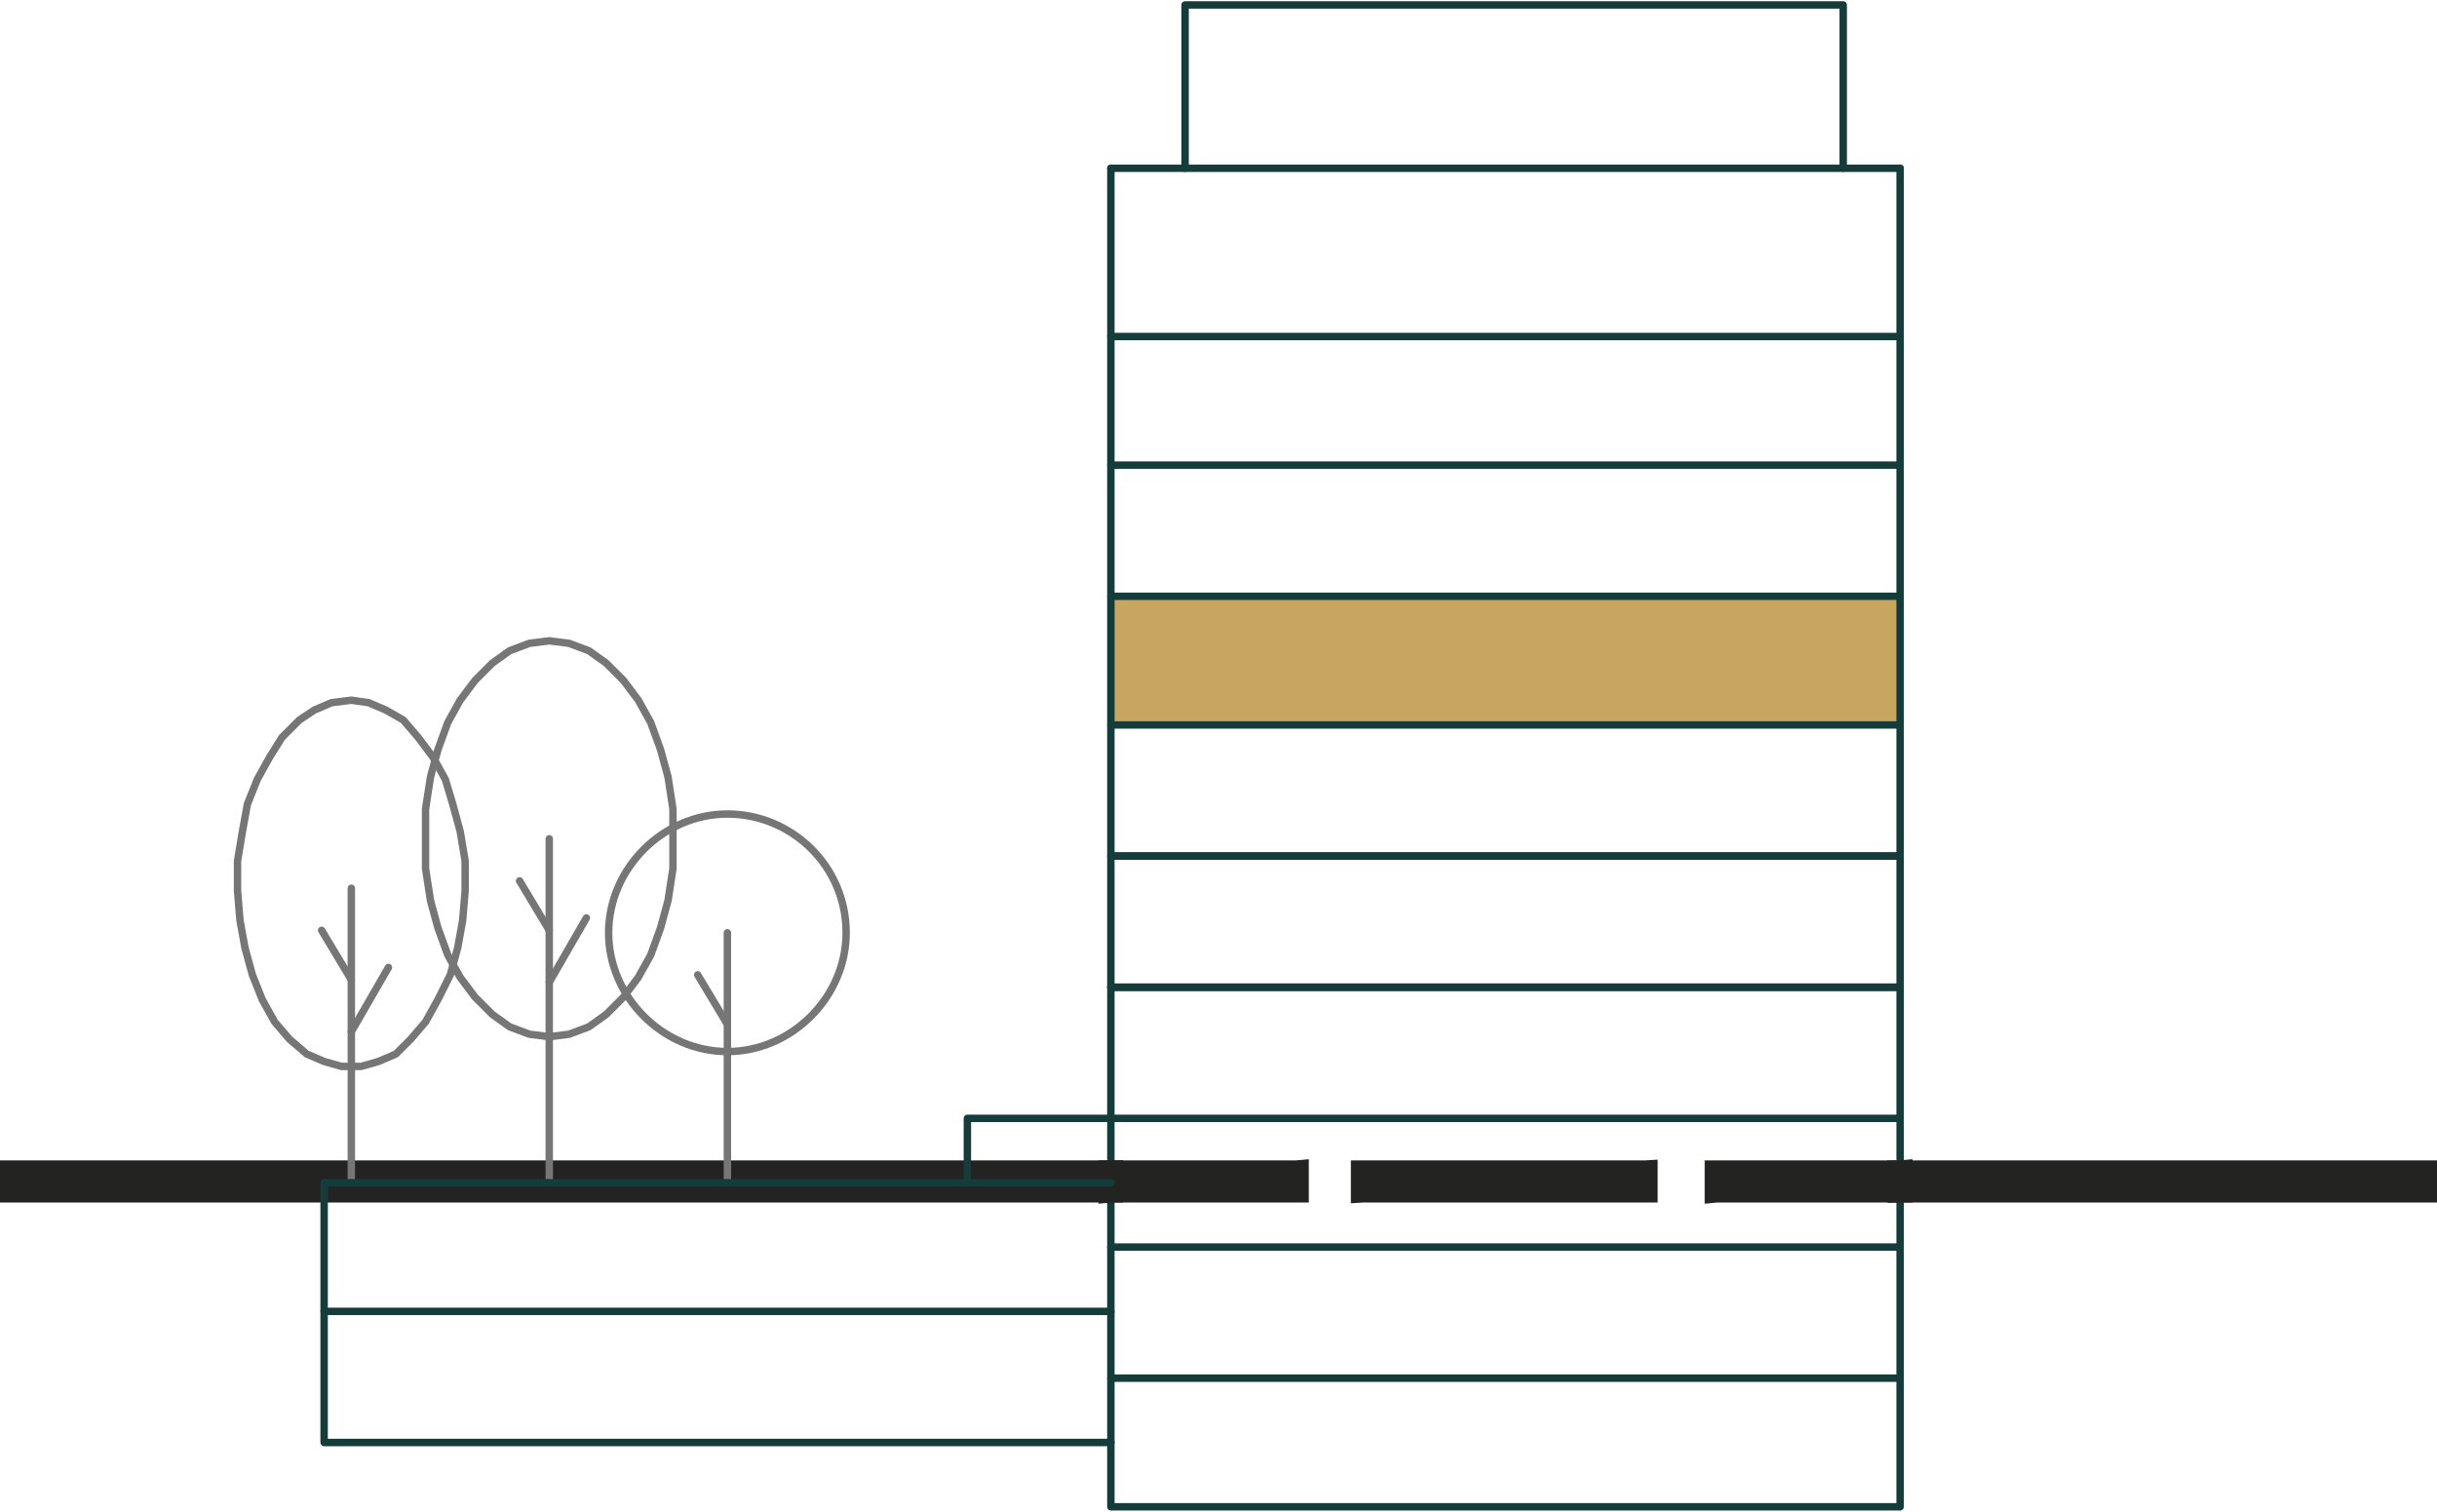 <?xml version="1.0" encoding="UTF-8"?>
<svg xmlns="http://www.w3.org/2000/svg" version="1.1" viewBox="0 0 98.5 61.1">
  <defs>
    <style>
      .cls-1, .cls-2, .cls-3, .cls-4, .cls-5 {
        fill: none;
      }

      .cls-1, .cls-4, .cls-5 {
        stroke: #232322;
      }

      .cls-1, .cls-5 {
        stroke-miterlimit: 10;
      }

      .cls-6 {
        fill: #c7a75f;
      }

      .cls-2 {
        stroke: #777677;
      }

      .cls-2, .cls-3 {
        stroke-width: .3px;
      }

      .cls-2, .cls-3, .cls-4 {
        stroke-linejoin: round;
      }

      .cls-2, .cls-3, .cls-4, .cls-5 {
        stroke-linecap: round;
      }

      .cls-3 {
        stroke: #153b3b;
      }

      .cls-7 {
        fill: #060606;
      }
    </style>
  </defs>
  <!-- Generator: Adobe Illustrator 28.6.0, SVG Export Plug-In . SVG Version: 1.2.0 Build 709)  -->
  <g>
    <g id="Layer_1">
      <g id="Layer_1-2" data-name="Layer_1">
        <rect class="cls-6" x="44.9" y="24.1" width="31.8" height="5.2"/>
        <path class="cls-7" d="M76.8,48.1h21.7v-.7l-21.7.7ZM76.8,47.4v.7l21.7-.7h-21.7Z"/>
        <path class="cls-1" d="M98.5,47.4l-21.7.7v-.7h21.7ZM98.5,48.1v-.7l-21.7.7h21.7Z"/>
        <polyline class="cls-3" points="74.5 6.8 74.5 .2 47.9 .2 47.9 6.8"/>
        <line class="cls-3" x1="76.8" y1="13.6" x2="44.9" y2="13.6"/>
        <line class="cls-3" x1="76.8" y1="18.8" x2="44.9" y2="18.8"/>
        <line class="cls-3" x1="76.8" y1="24.1" x2="44.9" y2="24.1"/>
        <line class="cls-3" x1="76.8" y1="29.3" x2="44.9" y2="29.3"/>
        <polyline class="cls-3" points="76.8 6.8 76.8 34.6 44.9 34.6 44.9 6.8"/>
        <rect class="cls-3" x="44.9" y="34.6" width="31.9" height="5.3"/>
        <path class="cls-7" d="M0,48.1h44.9v-.7l-44.9.7ZM0,47.4v.7l44.9-.7H0Z"/>
        <path class="cls-5" d="M44.9,47.4l-44.9.7v-.7h44.9ZM44.9,48.1v-.7l-44.9.7h44.9Z"/>
        <line class="cls-3" x1="76.8" y1="50.4" x2="44.9" y2="50.4"/>
        <line class="cls-3" x1="76.8" y1="55.7" x2="44.9" y2="55.7"/>
        <polyline class="cls-3" points="76.8 39.9 76.8 60.9 44.9 60.9 44.9 39.9"/>
        <line class="cls-3" x1="44.9" y1="53" x2="13.1" y2="53"/>
        <polyline class="cls-3" points="44.9 58.3 13.1 58.3 13.1 47.8"/>
        <polyline class="cls-3" points="76.8 45.2 39.1 45.2 39.1 47.8"/>
        <path class="cls-7" d="M69.4,48.1h7.4v-.7l-7.4.7ZM69.4,47.4v.7l7.4-.7h-7.4Z"/>
        <path class="cls-5" d="M76.8,47.4l-7.4.7v-.7h7.4ZM76.8,48.1v-.7l-7.4.7h7.4Z"/>
        <path class="cls-7" d="M55.2,48.1h11.4v-.7s-11.4.7-11.4.7ZM55.2,47.4v.7l11.4-.7s-11.4,0-11.4,0Z"/>
        <path class="cls-5" d="M66.5,47.4l-11.4.7v-.7h11.4ZM66.5,48.1v-.7l-11.4.7h11.4Z"/>
        <path class="cls-7" d="M44.9,48.1h7.5v-.7l-7.5.7ZM44.9,47.4v.7l7.5-.7h-7.5Z"/>
        <path class="cls-5" d="M52.4,47.4l-7.5.7v-.7h7.5ZM52.4,48.1v-.7l-7.5.7h7.5Z"/>
        <line class="cls-4" x1="44.9" y1="48.1" x2="44.9" y2="47.4"/>
        <line class="cls-2" x1="14.2" y1="47.8" x2="14.2" y2="35.9"/>
        <line class="cls-2" x1="22.2" y1="47.8" x2="22.2" y2="33.9"/>
        <line class="cls-2" x1="29.4" y1="47.8" x2="29.4" y2="37.7"/>
        <path class="cls-2" d="M34.2,37.7c0-2.7-2.2-4.8-4.8-4.8s-4.8,2.2-4.8,4.8,2.2,4.8,4.8,4.8,4.8-2.2,4.8-4.8"/>
        <polyline class="cls-2" points="22.2 25.9 21.4 26 20.6 26.3 19.9 26.8 19.2 27.5 18.6 28.3 18.1 29.2 17.7 30.3 17.4 31.4 17.2 32.7 17.2 33.9 17.2 35.1 17.4 36.4 17.7 37.5 18.1 38.6 18.6 39.5 19.2 40.3 19.9 41 20.6 41.5 21.4 41.8 22.2 41.9 23 41.8 23.8 41.5 24.5 41 25.2 40.3 25.8 39.5 26.3 38.6 26.7 37.5 27 36.4 27.2 35.1 27.2 33.9 27.2 32.7 27 31.4 26.7 30.3 26.3 29.2 25.8 28.3 25.2 27.5 24.5 26.8 23.8 26.3 23 26 22.2 25.9"/>
        <polyline class="cls-2" points="14.2 28.3 13.4 28.4 12.7 28.7 12.1 29.1 11.4 29.8 10.9 30.6 10.4 31.5 10 32.5 9.8 33.6 9.6 34.8 9.6 36 9.7 37.2 9.9 38.3 10.2 39.4 10.6 40.4 11.1 41.3 11.7 42 12.4 42.6 13.1 42.9 13.8 43.1 14.6 43.1 15.3 42.9 16 42.6 16.6 42 17.2 41.3 17.7 40.4 18.2 39.4 18.5 38.3 18.7 37.2 18.8 36 18.8 34.8 18.6 33.6 18.3 32.5 18 31.5 17.5 30.6 16.9 29.8 16.3 29.1 15.6 28.7 14.9 28.4 14.2 28.3"/>
        <line class="cls-2" x1="14.2" y1="41.7" x2="15.7" y2="39.1"/>
        <line class="cls-2" x1="14.2" y1="39.6" x2="13" y2="37.6"/>
        <line class="cls-2" x1="22.2" y1="39.7" x2="23.7" y2="37.1"/>
        <line class="cls-2" x1="22.2" y1="37.6" x2="21" y2="35.6"/>
        <line class="cls-2" x1="29.4" y1="41.4" x2="28.2" y2="39.4"/>
        <line class="cls-3" x1="44.9" y1="39.9" x2="76.8" y2="39.9"/>
        <line class="cls-3" x1="13.1" y1="47.8" x2="44.9" y2="47.8"/>
        <line class="cls-3" x1="44.9" y1="6.8" x2="76.8" y2="6.8"/>
      </g>
    </g>
  </g>
</svg>